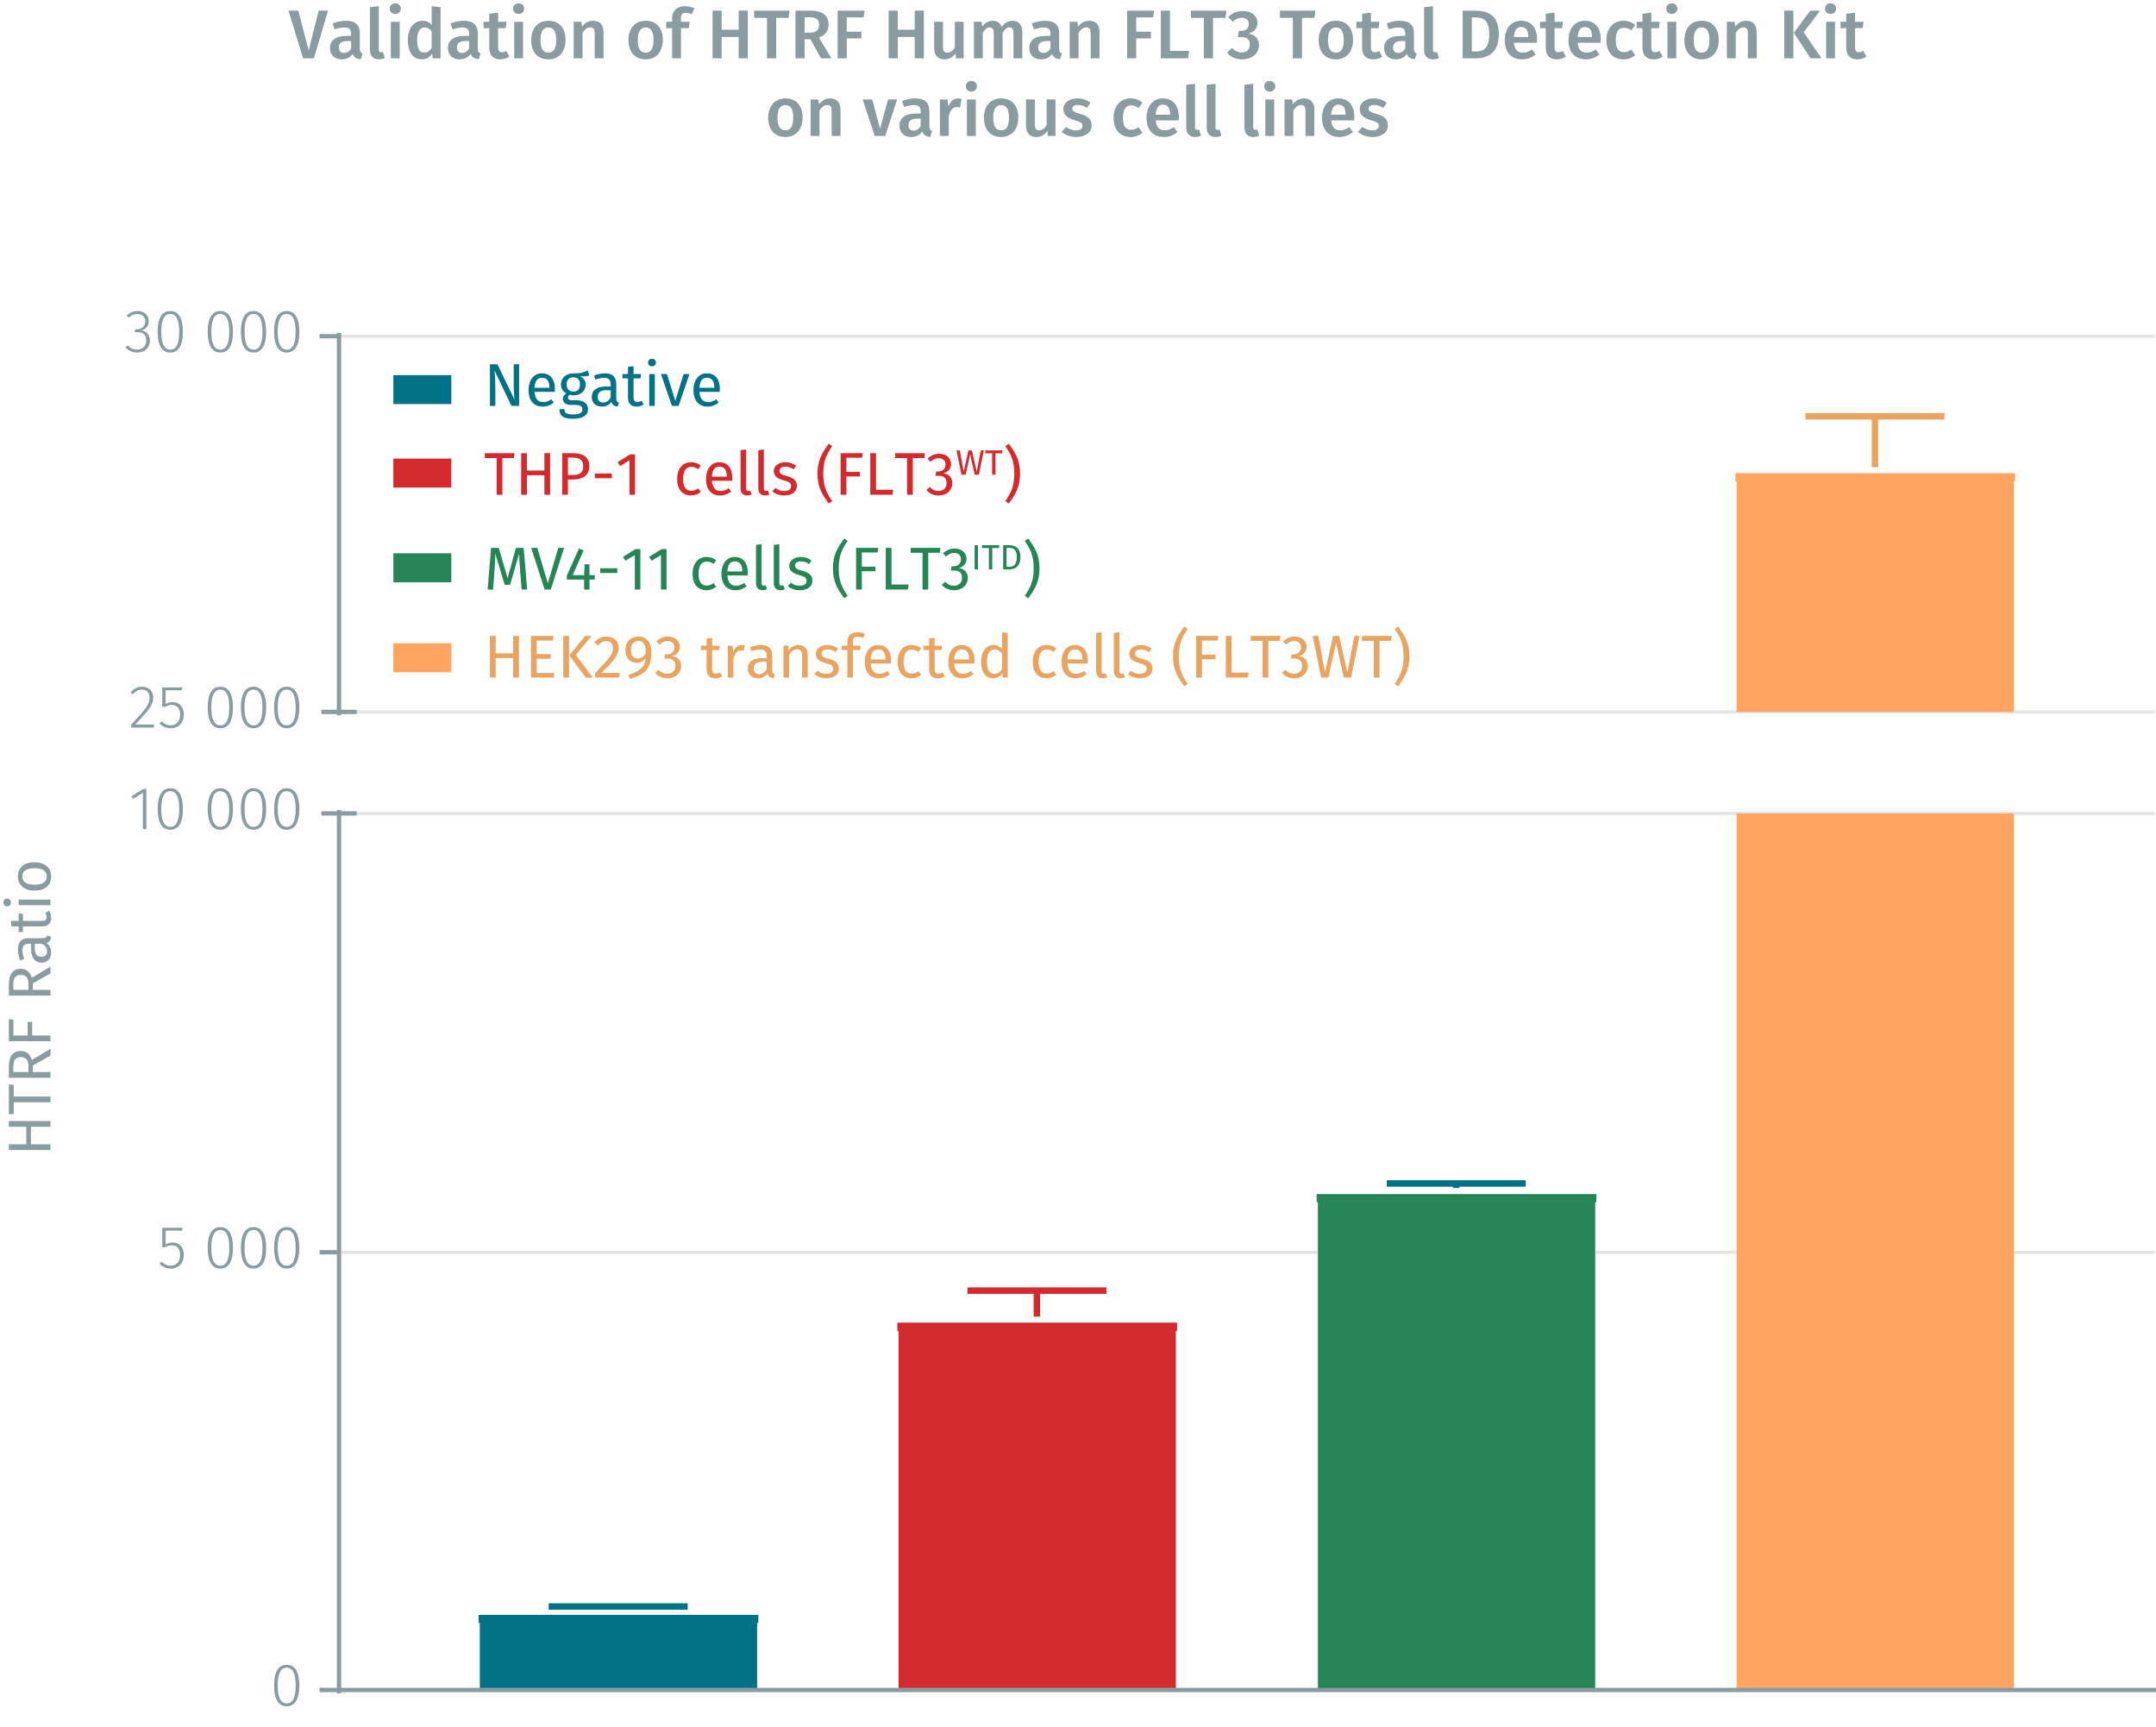 <?xml version="1.0" encoding="UTF-8"?><svg id="Calque_1" xmlns="http://www.w3.org/2000/svg" xmlns:xlink="http://www.w3.org/1999/xlink" viewBox="0 0 500.027 400.363"><defs><clipPath id="clippath"><rect x="78.627" y="188.599" width="421.108" height="203.239" fill="none"/></clipPath><clipPath id="clippath-1"><rect x="78.627" y="188.599" width="421.108" height="203.239" fill="none"/></clipPath><clipPath id="clippath-2"><rect x="78.627" y="77.956" width="421.108" height="87.102" fill="none"/></clipPath><clipPath id="clippath-3"><rect x="78.627" y="77.956" width="421.108" height="87.102" fill="none"/></clipPath><clipPath id="clippath-4"><rect x="78.627" y="188.599" width="421.108" height="203.239" fill="none"/></clipPath><clipPath id="clippath-5"><rect x="78.627" y="188.599" width="421.108" height="203.239" fill="none"/></clipPath><clipPath id="clippath-6"><rect x="78.627" y="188.599" width="421.108" height="203.239" fill="none"/></clipPath></defs><line x1="78.627" y1="290.349" x2="499.734" y2="290.349" fill="none" stroke="#e5e5e5" stroke-miterlimit="10" stroke-width=".75"/><line x1="78.627" y1="188.599" x2="499.734" y2="188.599" fill="none" stroke="#e5e5e5" stroke-miterlimit="10" stroke-width=".75"/><line x1="78.627" y1="165.058" x2="499.734" y2="165.058" fill="none" stroke="#e5e5e5" stroke-miterlimit="10" stroke-width=".75"/><line x1="78.627" y1="77.956" x2="499.734" y2="77.956" fill="none" stroke="#e5e5e5" stroke-miterlimit="10" stroke-width=".75"/><g clip-path="url(#clippath)"><polyline points="403.71 110.651 403.71 391.838 466.132 391.838 466.132 110.651 403.71 110.651" fill="#ffa461" fill-rule="evenodd"/></g><g clip-path="url(#clippath-1)"><polyline points="403.71 391.838 403.71 110.651 402.482 110.651 467.362 110.651 466.132 110.651 466.132 391.838" fill="none" stroke="#ffa461" stroke-miterlimit="1" stroke-width="1.89"/></g><g clip-path="url(#clippath-2)"><polyline points="403.71 110.651 403.71 391.838 466.132 391.838 466.132 110.651 403.71 110.651" fill="#ffa461" fill-rule="evenodd"/></g><g clip-path="url(#clippath-3)"><polyline points="403.71 391.838 403.71 110.651 402.482 110.651 467.362 110.651 466.132 110.651 466.132 391.838" fill="none" stroke="#ffa461" stroke-miterlimit="1" stroke-width="1.89"/></g><polyline points="306.595 277.795 306.595 391.838 369.017 391.838 369.017 277.795 306.595 277.795" fill="#268557" fill-rule="evenodd"/><g clip-path="url(#clippath-4)"><polyline points="306.595 391.838 306.595 277.795 305.367 277.795 370.247 277.795 369.017 277.795 369.017 391.838" fill="none" stroke="#268557" stroke-miterlimit="1" stroke-width="1.89"/></g><polyline points="209.343 307.613 209.343 391.838 271.764 391.838 271.764 307.613 209.343 307.613" fill="#d32a2e" fill-rule="evenodd"/><g clip-path="url(#clippath-5)"><polyline points="209.343 391.838 209.343 307.613 208.114 307.613 272.994 307.613 271.764 307.613 271.764 391.838" fill="none" stroke="#d32a2e" stroke-miterlimit="1" stroke-width="1.89"/></g><polyline points="112.227 375.361 112.227 391.838 174.649 391.838 174.649 375.361 112.227 375.361" fill="#007286" fill-rule="evenodd"/><g clip-path="url(#clippath-6)"><polyline points="112.227 391.838 112.227 375.361 110.999 375.361 175.879 375.361 174.649 375.361 174.649 391.838" fill="none" stroke="#007286" stroke-miterlimit="1" stroke-width="1.89"/></g><line x1="78.216" y1="391.838" x2="500.143" y2="391.838" fill="none" stroke="#8b9ca0" stroke-miterlimit="10"/><path d="M69.426,390.817c0,3.151-1.022,4.805-2.928,4.805-1.919,0-2.928-1.667-2.928-4.818s1.009-4.805,2.928-4.805,2.928,1.652,2.928,4.818Zm-5.015-.014c0,2.871,.742,4.146,2.087,4.146s2.073-1.261,2.073-4.132-.729-4.146-2.073-4.146c-1.331,0-2.087,1.261-2.087,4.133Z" fill="#8b9ca0"/><g><path d="M42.196,285.341h-3.782v3.18c.448-.252,.952-.435,1.597-.435,1.597,0,2.62,1.093,2.62,2.899,0,1.835-1.163,3.152-2.998,3.152-1.135,0-1.961-.421-2.634-1.121l.504-.49c.588,.616,1.219,.925,2.129,.925,1.316,0,2.143-.952,2.143-2.479,0-1.555-.812-2.228-1.947-2.228-.63,0-1.037,.154-1.555,.448h-.644v-4.524h4.692l-.126,.673Z" fill="#8b9ca0"/><path d="M54.026,289.333c0,3.151-1.022,4.805-2.928,4.805-1.919,0-2.927-1.667-2.927-4.818s1.008-4.805,2.927-4.805,2.928,1.652,2.928,4.818Zm-5.015-.014c0,2.871,.742,4.146,2.087,4.146s2.073-1.261,2.073-4.132-.729-4.146-2.073-4.146c-1.331,0-2.087,1.261-2.087,4.133Z" fill="#8b9ca0"/><path d="M61.726,289.333c0,3.151-1.022,4.805-2.928,4.805-1.919,0-2.928-1.667-2.928-4.818s1.009-4.805,2.928-4.805,2.928,1.652,2.928,4.818Zm-5.015-.014c0,2.871,.742,4.146,2.087,4.146s2.073-1.261,2.073-4.132-.729-4.146-2.073-4.146c-1.331,0-2.087,1.261-2.087,4.133Z" fill="#8b9ca0"/><path d="M69.426,289.333c0,3.151-1.023,4.805-2.928,4.805-1.919,0-2.927-1.667-2.927-4.818s1.008-4.805,2.927-4.805,2.928,1.652,2.928,4.818Zm-5.015-.014c0,2.871,.743,4.146,2.087,4.146s2.073-1.261,2.073-4.132-.729-4.146-2.073-4.146c-1.331,0-2.087,1.261-2.087,4.133Z" fill="#8b9ca0"/></g><g><path d="M33.949,192.231h-.812v-8.419l-2.298,1.429-.378-.602,2.788-1.724h.7v9.315Z" fill="#8b9ca0"/><path d="M42.421,187.581c0,3.151-1.023,4.805-2.928,4.805-1.919,0-2.927-1.667-2.927-4.818s1.008-4.805,2.927-4.805,2.928,1.652,2.928,4.818Zm-5.015-.014c0,2.871,.743,4.146,2.087,4.146s2.073-1.261,2.073-4.132-.729-4.146-2.073-4.146c-1.331,0-2.087,1.261-2.087,4.133Z" fill="#8b9ca0"/><path d="M54.026,187.581c0,3.151-1.022,4.805-2.927,4.805-1.919,0-2.928-1.667-2.928-4.818s1.009-4.805,2.928-4.805,2.927,1.652,2.927,4.818Zm-5.015-.014c0,2.871,.743,4.146,2.087,4.146s2.073-1.261,2.073-4.132-.729-4.146-2.073-4.146c-1.331,0-2.087,1.261-2.087,4.133Z" fill="#8b9ca0"/><path d="M61.726,187.581c0,3.151-1.022,4.805-2.928,4.805-1.919,0-2.927-1.667-2.927-4.818s1.008-4.805,2.927-4.805,2.928,1.652,2.928,4.818Zm-5.015-.014c0,2.871,.742,4.146,2.087,4.146s2.073-1.261,2.073-4.132-.729-4.146-2.073-4.146c-1.331,0-2.087,1.261-2.087,4.133Z" fill="#8b9ca0"/><path d="M69.426,187.581c0,3.151-1.022,4.805-2.928,4.805-1.919,0-2.928-1.667-2.928-4.818s1.009-4.805,2.928-4.805,2.928,1.652,2.928,4.818Zm-5.015-.014c0,2.871,.742,4.146,2.087,4.146s2.073-1.261,2.073-4.132-.729-4.146-2.073-4.146c-1.331,0-2.087,1.261-2.087,4.133Z" fill="#8b9ca0"/></g><path d="M78.627,290.349h-4.508m4.508,101.489h-4.508m.411-203.239h8.195m-4.097,204.022V187.816" fill="none" stroke="#8b9ca0" stroke-miterlimit="10"/><g><path d="M35.532,161.675c0,1.849-1.036,3.012-4.16,6.303h4.413l-.112,.715h-5.253v-.687c3.46-3.684,4.272-4.65,4.272-6.289,0-1.106-.7-1.808-1.765-1.808-.896,0-1.513,.379-2.087,1.065l-.561-.421c.743-.896,1.569-1.33,2.689-1.33,1.597,0,2.563,1.05,2.563,2.451Z" fill="#8b9ca0"/><path d="M42.196,160.05h-3.782v3.18c.448-.252,.953-.435,1.597-.435,1.597,0,2.62,1.093,2.62,2.899,0,1.835-1.163,3.152-2.998,3.152-1.135,0-1.961-.421-2.633-1.121l.504-.49c.588,.616,1.219,.925,2.129,.925,1.317,0,2.144-.952,2.144-2.479,0-1.555-.812-2.228-1.947-2.228-.63,0-1.037,.154-1.555,.448h-.645v-4.524h4.692l-.126,.673Z" fill="#8b9ca0"/><path d="M54.026,164.042c0,3.151-1.023,4.805-2.928,4.805-1.919,0-2.927-1.667-2.927-4.818s1.008-4.805,2.927-4.805,2.928,1.652,2.928,4.818Zm-5.015-.014c0,2.871,.743,4.146,2.087,4.146s2.073-1.261,2.073-4.132-.729-4.146-2.073-4.146c-1.331,0-2.087,1.261-2.087,4.133Z" fill="#8b9ca0"/><path d="M61.726,164.042c0,3.151-1.022,4.805-2.928,4.805-1.919,0-2.927-1.667-2.927-4.818s1.008-4.805,2.927-4.805,2.928,1.652,2.928,4.818Zm-5.015-.014c0,2.871,.742,4.146,2.087,4.146s2.073-1.261,2.073-4.132-.729-4.146-2.073-4.146c-1.331,0-2.087,1.261-2.087,4.133Z" fill="#8b9ca0"/><path d="M69.426,164.042c0,3.151-1.022,4.805-2.927,4.805-1.919,0-2.928-1.667-2.928-4.818s1.009-4.805,2.928-4.805,2.927,1.652,2.927,4.818Zm-5.015-.014c0,2.871,.743,4.146,2.087,4.146s2.073-1.261,2.073-4.132-.729-4.146-2.073-4.146c-1.331,0-2.087,1.261-2.087,4.133Z" fill="#8b9ca0"/></g><g><path d="M34.496,74.443c0,1.261-.798,2.003-1.835,2.185,1.163,.057,2.101,.854,2.101,2.325,0,1.625-1.163,2.788-2.97,2.788-1.092,0-1.975-.406-2.675-1.205l.518-.462c.659,.714,1.317,.98,2.129,.98,1.373,0,2.157-.854,2.157-2.087,0-1.415-.84-1.961-2.101-1.961h-.616l.112-.659h.448c.981,0,1.919-.588,1.919-1.862,0-1.037-.715-1.682-1.793-1.682-.785,0-1.401,.253-2.073,.869l-.435-.505c.729-.7,1.527-1.05,2.55-1.05,1.625,0,2.563,1.022,2.563,2.325Z" fill="#8b9ca0"/><path d="M42.421,76.937c0,3.151-1.023,4.805-2.928,4.805-1.919,0-2.927-1.667-2.927-4.818s1.008-4.805,2.927-4.805,2.928,1.652,2.928,4.818Zm-5.015-.014c0,2.871,.743,4.146,2.087,4.146s2.073-1.261,2.073-4.132-.729-4.146-2.073-4.146c-1.331,0-2.087,1.261-2.087,4.133Z" fill="#8b9ca0"/><path d="M54.026,76.937c0,3.151-1.022,4.805-2.927,4.805-1.919,0-2.928-1.667-2.928-4.818s1.009-4.805,2.928-4.805,2.927,1.652,2.927,4.818Zm-5.015-.014c0,2.871,.743,4.146,2.087,4.146s2.073-1.261,2.073-4.132-.729-4.146-2.073-4.146c-1.331,0-2.087,1.261-2.087,4.133Z" fill="#8b9ca0"/><path d="M61.726,76.937c0,3.151-1.022,4.805-2.928,4.805-1.919,0-2.927-1.667-2.927-4.818s1.008-4.805,2.927-4.805,2.928,1.652,2.928,4.818Zm-5.015-.014c0,2.871,.742,4.146,2.087,4.146s2.073-1.261,2.073-4.132-.729-4.146-2.073-4.146c-1.331,0-2.087,1.261-2.087,4.133Z" fill="#8b9ca0"/><path d="M69.426,76.937c0,3.151-1.022,4.805-2.928,4.805-1.919,0-2.928-1.667-2.928-4.818s1.009-4.805,2.928-4.805,2.928,1.652,2.928,4.818Zm-5.015-.014c0,2.871,.742,4.146,2.087,4.146s2.073-1.261,2.073-4.132-.729-4.146-2.073-4.146c-1.331,0-2.087,1.261-2.087,4.133Z" fill="#8b9ca0"/></g><path d="M78.627,77.956h-4.508m.411,87.102h8.195m-4.097,.786V77.173" fill="none" stroke="#8b9ca0" stroke-miterlimit="10"/><polyline points="418.736 96.527 450.971 96.527 434.854 96.527 434.854 108.298" fill="none" stroke="#e9a461" stroke-miterlimit="10" stroke-width="1.5"/><polyline points="321.621 274.395 353.856 274.395 337.737 274.395 337.737 275.441" fill="none" stroke="#007286" stroke-miterlimit="10" stroke-width="1.5"/><polyline points="224.368 299.243 256.603 299.243 240.486 299.243 240.486 305.26" fill="none" stroke="#d32a2e" stroke-miterlimit="10" stroke-width="1.5"/><polyline points="127.253 372.481 159.488 372.481 143.37 372.481 143.37 373.004" fill="none" stroke="#007286" stroke-miterlimit="10" stroke-width="1.5"/><g><path d="M72.798,13.522h-2.513l-3.377-11.061h2.273l2.401,9.188,2.337-9.188h2.161l-3.281,11.061Z" fill="#8b9ca0"/><path d="M84.095,12.37l-.433,1.36c-.944-.08-1.552-.4-1.873-1.232-.608,.896-1.521,1.265-2.545,1.265-1.681,0-2.721-1.073-2.721-2.609,0-1.841,1.376-2.833,3.842-2.833h1.072v-.48c0-1.104-.496-1.473-1.585-1.473-.576,0-1.392,.16-2.257,.449l-.464-1.393c1.04-.4,2.113-.609,3.057-.609,2.273,0,3.265,1.041,3.265,2.914v3.553c0,.688,.224,.929,.641,1.089Zm-2.657-1.137v-1.712h-.849c-1.328,0-1.984,.479-1.984,1.473,0,.815,.416,1.279,1.2,1.279,.705,0,1.249-.367,1.633-1.04Z" fill="#8b9ca0"/><path d="M85.804,11.586V1.662l2.049-.225V11.521c0,.4,.128,.592,.48,.592,.176,0,.336-.031,.464-.08l.448,1.441c-.352,.16-.849,.288-1.376,.288-1.297,0-2.065-.784-2.065-2.177Z" fill="#8b9ca0"/><path d="M92.957,2.014c0,.688-.528,1.232-1.296,1.232-.752,0-1.281-.544-1.281-1.232,0-.704,.528-1.248,1.281-1.248,.768,0,1.296,.544,1.296,1.248Zm-.256,11.509h-2.049V5.055h2.049V13.522Z" fill="#8b9ca0"/><path d="M102.175,1.662V13.522h-1.809l-.144-1.072c-.512,.769-1.329,1.312-2.417,1.312-2.113,0-3.217-1.776-3.217-4.466,0-2.609,1.312-4.482,3.409-4.482,.896,0,1.601,.385,2.129,.913V1.438l2.049,.225Zm-2.049,9.459v-3.873c-.448-.545-.928-.896-1.617-.896-1.057,0-1.761,.896-1.761,2.93,0,2.176,.625,2.929,1.633,2.929,.752,0,1.264-.368,1.745-1.089Z" fill="#8b9ca0"/><path d="M111.455,12.37l-.433,1.36c-.944-.08-1.552-.4-1.873-1.232-.608,.896-1.521,1.265-2.545,1.265-1.681,0-2.721-1.073-2.721-2.609,0-1.841,1.376-2.833,3.841-2.833h1.073v-.48c0-1.104-.496-1.473-1.584-1.473-.577,0-1.393,.16-2.257,.449l-.464-1.393c1.04-.4,2.113-.609,3.057-.609,2.273,0,3.265,1.041,3.265,2.914v3.553c0,.688,.224,.929,.641,1.089Zm-2.657-1.137v-1.712h-.849c-1.328,0-1.984,.479-1.984,1.473,0,.815,.416,1.279,1.2,1.279,.705,0,1.249-.367,1.633-1.04Z" fill="#8b9ca0"/><path d="M118.142,13.122c-.608,.433-1.376,.641-2.129,.641-1.665-.017-2.545-.96-2.545-2.769V6.527h-1.329v-1.473h1.329v-1.873l2.049-.239v2.112h1.969l-.208,1.473h-1.761v4.418c0,.832,.272,1.168,.896,1.168,.32,0,.64-.096,1.008-.304l.72,1.312Z" fill="#8b9ca0"/><path d="M121.565,2.014c0,.688-.528,1.232-1.296,1.232-.752,0-1.281-.544-1.281-1.232,0-.704,.528-1.248,1.281-1.248,.768,0,1.296,.544,1.296,1.248Zm-.256,11.509h-2.049V5.055h2.049V13.522Z" fill="#8b9ca0"/><path d="M131.167,9.281c0,2.672-1.489,4.481-3.986,4.481s-3.985-1.696-3.985-4.481c0-2.658,1.488-4.467,4.001-4.467,2.497,0,3.97,1.697,3.97,4.467Zm-5.811,0c0,2.032,.625,2.929,1.825,2.929s1.825-.913,1.825-2.929-.624-2.914-1.809-2.914c-1.201,0-1.841,.912-1.841,2.914Z" fill="#8b9ca0"/><path d="M139.967,7.393v6.13h-2.049V7.712c0-1.056-.4-1.36-1.041-1.36-.736,0-1.28,.496-1.776,1.281v5.89h-2.049V5.055h1.776l.16,1.105c.656-.85,1.505-1.346,2.577-1.346,1.521,0,2.401,.961,2.401,2.578Z" fill="#8b9ca0"/><path d="M153.727,9.281c0,2.672-1.489,4.481-3.986,4.481s-3.985-1.696-3.985-4.481c0-2.658,1.488-4.467,4.001-4.467,2.497,0,3.97,1.697,3.97,4.467Zm-5.811,0c0,2.032,.625,2.929,1.825,2.929s1.825-.913,1.825-2.929-.624-2.914-1.809-2.914c-1.201,0-1.841,.912-1.841,2.914Z" fill="#8b9ca0"/><path d="M157.933,4.158v.896h2.033l-.224,1.473h-1.809v6.995h-2.049V6.527h-1.376v-1.473h1.376v-.928c0-1.537,1.024-2.689,2.977-2.689,.849,0,1.537,.192,2.193,.496l-.592,1.377c-.512-.24-.992-.32-1.393-.32-.832,0-1.136,.368-1.136,1.168Z" fill="#8b9ca0"/><path d="M171.311,8.576h-3.938v4.946h-2.113V2.462h2.113V6.896h3.938V2.462h2.128V13.522h-2.128v-4.946Z" fill="#8b9ca0"/><path d="M182.895,4.143h-2.881V13.522h-2.129V4.143h-2.978v-1.681h8.211l-.224,1.681Z" fill="#8b9ca0"/><path d="M187.949,9.089h-1.345v4.434h-2.113V2.462h3.297c2.897,0,4.386,1.057,4.386,3.249,0,1.505-.736,2.401-2.241,2.994l2.897,4.817h-2.433l-2.449-4.434Zm-1.345-1.521h1.312c1.313,0,2.049-.528,2.049-1.857,0-1.2-.688-1.713-2.225-1.713h-1.137v3.57Z" fill="#8b9ca0"/><path d="M194.268,2.462h6.259l-.224,1.569h-3.922v3.312h3.41v1.568h-3.41v4.61h-2.113V2.462Z" fill="#8b9ca0"/><path d="M212.142,8.576h-3.938v4.946h-2.113V2.462h2.113V6.896h3.938V2.462h2.129V13.522h-2.129v-4.946Z" fill="#8b9ca0"/><path d="M223.486,13.522h-1.776l-.112-1.185c-.624,.961-1.424,1.425-2.593,1.425-1.537,0-2.353-.993-2.353-2.625V5.055h2.049v5.826c0,.993,.32,1.329,1.024,1.329s1.28-.464,1.712-1.2V5.055h2.049V13.522Z" fill="#8b9ca0"/><path d="M237.104,7.393v6.13h-2.049V7.712c0-1.056-.416-1.36-.928-1.36-.704,0-1.137,.496-1.601,1.281v5.89h-2.049V7.712c0-1.056-.432-1.36-.928-1.36-.721,0-1.153,.496-1.617,1.281v5.89h-2.049V5.055h1.776l.16,1.105c.608-.85,1.376-1.346,2.449-1.346,.992,0,1.729,.529,2.049,1.426,.64-.881,1.424-1.426,2.545-1.426,1.344,0,2.241,.977,2.241,2.578Z" fill="#8b9ca0"/><path d="M246.286,12.37l-.433,1.36c-.944-.08-1.552-.4-1.873-1.232-.608,.896-1.521,1.265-2.545,1.265-1.681,0-2.721-1.073-2.721-2.609,0-1.841,1.376-2.833,3.841-2.833h1.073v-.48c0-1.104-.496-1.473-1.584-1.473-.577,0-1.393,.16-2.257,.449l-.464-1.393c1.04-.4,2.113-.609,3.057-.609,2.273,0,3.265,1.041,3.265,2.914v3.553c0,.688,.224,.929,.641,1.089Zm-2.657-1.137v-1.712h-.849c-1.328,0-1.984,.479-1.984,1.473,0,.815,.416,1.279,1.2,1.279,.705,0,1.249-.367,1.633-1.04Z" fill="#8b9ca0"/><path d="M255.006,7.393v6.13h-2.049V7.712c0-1.056-.4-1.36-1.041-1.36-.736,0-1.28,.496-1.776,1.281v5.89h-2.049V5.055h1.776l.16,1.105c.656-.85,1.505-1.346,2.577-1.346,1.521,0,2.401,.961,2.401,2.578Z" fill="#8b9ca0"/><path d="M261.403,2.462h6.259l-.224,1.569h-3.922v3.312h3.41v1.568h-3.41v4.61h-2.113V2.462Z" fill="#8b9ca0"/><path d="M271.339,11.794h4.434l-.24,1.729h-6.307V2.462h2.113V11.794Z" fill="#8b9ca0"/><path d="M284.206,4.143h-2.881V13.522h-2.129V4.143h-2.978v-1.681h8.211l-.224,1.681Z" fill="#8b9ca0"/><path d="M291.629,5.295c0,1.345-.833,2.193-2.097,2.529,1.345,.128,2.449,.961,2.449,2.625,0,1.841-1.44,3.313-3.906,3.313-1.473,0-2.657-.544-3.489-1.553l1.136-1.089c.721,.721,1.393,1.041,2.241,1.041,1.152,0,1.905-.688,1.905-1.809,0-1.281-.72-1.729-1.937-1.729h-.848l.24-1.457h.576c1.008,0,1.729-.576,1.729-1.633,0-.881-.624-1.408-1.584-1.408-.833,0-1.489,.304-2.161,.943l-1.041-1.136c.96-.913,2.081-1.376,3.377-1.376,2.225,0,3.41,1.248,3.41,2.736Z" fill="#8b9ca0"/><path d="M304.846,4.143h-2.881V13.522h-2.129V4.143h-2.978v-1.681h8.211l-.224,1.681Z" fill="#8b9ca0"/><path d="M313.806,9.281c0,2.672-1.489,4.481-3.986,4.481s-3.985-1.696-3.985-4.481c0-2.658,1.488-4.467,4.001-4.467,2.497,0,3.97,1.697,3.97,4.467Zm-5.811,0c0,2.032,.625,2.929,1.825,2.929s1.825-.913,1.825-2.929-.624-2.914-1.809-2.914c-1.201,0-1.841,.912-1.841,2.914Z" fill="#8b9ca0"/><path d="M320.573,13.122c-.608,.433-1.376,.641-2.129,.641-1.665-.017-2.545-.96-2.545-2.769V6.527h-1.329v-1.473h1.329v-1.873l2.049-.239v2.112h1.969l-.208,1.473h-1.761v4.418c0,.832,.272,1.168,.896,1.168,.32,0,.64-.096,1.008-.304l.72,1.312Z" fill="#8b9ca0"/><path d="M328.574,12.37l-.433,1.36c-.944-.08-1.552-.4-1.873-1.232-.608,.896-1.521,1.265-2.545,1.265-1.681,0-2.721-1.073-2.721-2.609,0-1.841,1.376-2.833,3.842-2.833h1.072v-.48c0-1.104-.496-1.473-1.585-1.473-.576,0-1.392,.16-2.257,.449l-.464-1.393c1.04-.4,2.113-.609,3.057-.609,2.273,0,3.265,1.041,3.265,2.914v3.553c0,.688,.224,.929,.641,1.089Zm-2.657-1.137v-1.712h-.849c-1.328,0-1.984,.479-1.984,1.473,0,.815,.416,1.279,1.2,1.279,.705,0,1.249-.367,1.633-1.04Z" fill="#8b9ca0"/><path d="M330.283,11.586V1.662l2.049-.225V11.521c0,.4,.128,.592,.48,.592,.176,0,.336-.031,.464-.08l.448,1.441c-.352,.16-.849,.288-1.376,.288-1.297,0-2.065-.784-2.065-2.177Z" fill="#8b9ca0"/><path d="M347.615,7.936c0,4.482-2.737,5.587-5.379,5.587h-3.009V2.462h2.721c2.913,0,5.667,.896,5.667,5.474Zm-6.275-3.889v7.891h1.041c1.648,0,3.009-.736,3.009-4.002,0-3.328-1.44-3.889-3.073-3.889h-.977Z" fill="#8b9ca0"/><path d="M356.43,9.921h-5.314c.16,1.729,.96,2.289,2.081,2.289,.752,0,1.376-.24,2.112-.753l.849,1.169c-.832,.673-1.856,1.137-3.138,1.137-2.625,0-4.033-1.745-4.033-4.418,0-2.577,1.36-4.53,3.762-4.53,2.369,0,3.729,1.602,3.729,4.274,0,.272-.032,.608-.048,.832Zm-1.985-1.425c0-1.393-.496-2.225-1.648-2.225-.96,0-1.568,.641-1.681,2.32h3.329v-.096Z" fill="#8b9ca0"/><path d="M363.165,13.122c-.608,.433-1.376,.641-2.129,.641-1.664-.017-2.545-.96-2.545-2.769V6.527h-1.328v-1.473h1.328v-1.873l2.049-.239v2.112h1.969l-.208,1.473h-1.761v4.418c0,.832,.272,1.168,.896,1.168,.32,0,.641-.096,1.009-.304l.72,1.312Z" fill="#8b9ca0"/><path d="M371.213,9.921h-5.314c.16,1.729,.961,2.289,2.081,2.289,.753,0,1.377-.24,2.113-.753l.849,1.169c-.833,.673-1.857,1.137-3.138,1.137-2.625,0-4.033-1.745-4.033-4.418,0-2.577,1.36-4.53,3.761-4.53,2.369,0,3.729,1.602,3.729,4.274,0,.272-.031,.608-.048,.832Zm-1.984-1.425c0-1.393-.496-2.225-1.648-2.225-.961,0-1.569,.641-1.682,2.32h3.33v-.096Z" fill="#8b9ca0"/><path d="M379.261,5.807l-.913,1.233c-.56-.417-1.072-.608-1.712-.608-1.185,0-1.905,.864-1.905,2.896,0,2.049,.753,2.77,1.905,2.77,.64,0,1.088-.208,1.712-.607l.913,1.296c-.769,.624-1.649,.977-2.737,.977-2.449,0-3.97-1.696-3.97-4.401s1.521-4.547,3.954-4.547c1.104,0,1.952,.305,2.753,.992Z" fill="#8b9ca0"/><path d="M385.597,13.122c-.608,.433-1.377,.641-2.129,.641-1.665-.017-2.545-.96-2.545-2.769V6.527h-1.329v-1.473h1.329v-1.873l2.049-.239v2.112h1.969l-.208,1.473h-1.761v4.418c0,.832,.271,1.168,.896,1.168,.32,0,.641-.096,1.009-.304l.721,1.312Z" fill="#8b9ca0"/><path d="M389.02,2.014c0,.688-.528,1.232-1.297,1.232-.752,0-1.28-.544-1.28-1.232,0-.704,.528-1.248,1.28-1.248,.769,0,1.297,.544,1.297,1.248Zm-.256,11.509h-2.049V5.055h2.049V13.522Z" fill="#8b9ca0"/><path d="M398.622,9.281c0,2.672-1.488,4.481-3.985,4.481s-3.985-1.696-3.985-4.481c0-2.658,1.488-4.467,4.001-4.467,2.497,0,3.97,1.697,3.97,4.467Zm-5.811,0c0,2.032,.625,2.929,1.825,2.929s1.824-.913,1.824-2.929-.624-2.914-1.809-2.914c-1.2,0-1.841,.912-1.841,2.914Z" fill="#8b9ca0"/><path d="M407.421,7.393v6.13h-2.049V7.712c0-1.056-.399-1.36-1.04-1.36-.736,0-1.28,.496-1.776,1.281v5.89h-2.049V5.055h1.776l.16,1.105c.656-.85,1.505-1.346,2.577-1.346,1.521,0,2.4,.961,2.4,2.578Z" fill="#8b9ca0"/><path d="M415.931,13.522h-2.112V2.462h2.112V13.522Zm2.386-6.05l4.129,6.05h-2.513l-3.905-5.906,3.825-5.154h2.289l-3.825,5.011Z" fill="#8b9ca0"/><path d="M425.836,2.014c0,.688-.528,1.232-1.297,1.232-.752,0-1.28-.544-1.28-1.232,0-.704,.528-1.248,1.28-1.248,.769,0,1.297,.544,1.297,1.248Zm-.257,11.509h-2.049V5.055h2.049V13.522Z" fill="#8b9ca0"/><path d="M432.86,13.122c-.607,.433-1.376,.641-2.129,.641-1.664-.017-2.545-.96-2.545-2.769V6.527h-1.328v-1.473h1.328v-1.873l2.049-.239v2.112h1.969l-.208,1.473h-1.761v4.418c0,.832,.272,1.168,.896,1.168,.32,0,.641-.096,1.009-.304l.72,1.312Z" fill="#8b9ca0"/><path d="M186.135,27.281c0,2.672-1.489,4.481-3.986,4.481s-3.985-1.696-3.985-4.481c0-2.658,1.488-4.467,4.001-4.467,2.497,0,3.97,1.697,3.97,4.467Zm-5.811,0c0,2.032,.625,2.929,1.825,2.929s1.825-.913,1.825-2.929-.624-2.914-1.809-2.914c-1.201,0-1.841,.912-1.841,2.914Z" fill="#8b9ca0"/><path d="M194.934,25.393v6.13h-2.049v-5.811c0-1.056-.4-1.36-1.041-1.36-.736,0-1.28,.496-1.776,1.281v5.89h-2.049v-8.468h1.776l.16,1.105c.656-.85,1.505-1.346,2.577-1.346,1.521,0,2.401,.961,2.401,2.578Z" fill="#8b9ca0"/><path d="M205.317,31.522h-2.449l-2.801-8.468h2.225l1.809,6.819,1.857-6.819h2.113l-2.753,8.468Z" fill="#8b9ca0"/><path d="M216.183,30.37l-.433,1.36c-.944-.08-1.552-.4-1.873-1.232-.608,.896-1.521,1.265-2.545,1.265-1.681,0-2.721-1.073-2.721-2.609,0-1.841,1.376-2.833,3.841-2.833h1.073v-.48c0-1.104-.496-1.473-1.584-1.473-.577,0-1.393,.16-2.257,.449l-.464-1.393c1.04-.4,2.113-.609,3.057-.609,2.273,0,3.265,1.041,3.265,2.914v3.553c0,.688,.224,.929,.641,1.089Zm-2.657-1.137v-1.712h-.849c-1.328,0-1.984,.479-1.984,1.473,0,.815,.416,1.279,1.2,1.279,.705,0,1.249-.367,1.633-1.04Z" fill="#8b9ca0"/><path d="M223.013,22.943l-.352,1.984c-.256-.064-.448-.096-.752-.096-1.024,0-1.553,.752-1.873,2.177v4.514h-2.049v-8.468h1.776l.192,1.665c.4-1.216,1.216-1.889,2.208-1.889,.304,0,.577,.032,.849,.112Z" fill="#8b9ca0"/><path d="M226.565,20.014c0,.688-.528,1.232-1.296,1.232-.752,0-1.281-.544-1.281-1.232,0-.704,.528-1.248,1.281-1.248,.768,0,1.296,.544,1.296,1.248Zm-.256,11.509h-2.049v-8.468h2.049v8.468Z" fill="#8b9ca0"/><path d="M236.167,27.281c0,2.672-1.489,4.481-3.986,4.481s-3.985-1.696-3.985-4.481c0-2.658,1.488-4.467,4.001-4.467,2.497,0,3.97,1.697,3.97,4.467Zm-5.811,0c0,2.032,.625,2.929,1.825,2.929s1.825-.913,1.825-2.929-.624-2.914-1.809-2.914c-1.201,0-1.841,.912-1.841,2.914Z" fill="#8b9ca0"/><path d="M244.791,31.522h-1.777l-.112-1.185c-.624,.961-1.424,1.425-2.593,1.425-1.537,0-2.353-.993-2.353-2.625v-6.083h2.049v5.826c0,.993,.32,1.329,1.024,1.329s1.28-.464,1.713-1.2v-5.955h2.049v8.468Z" fill="#8b9ca0"/><path d="M252.902,23.823l-.801,1.2c-.704-.447-1.376-.688-2.128-.688-.816,0-1.281,.336-1.281,.848,0,.561,.336,.816,1.777,1.217,1.729,.465,2.705,1.168,2.705,2.673,0,1.761-1.633,2.689-3.569,2.689-1.457,0-2.593-.497-3.377-1.2l1.024-1.152c.656,.496,1.44,.832,2.305,.832,.913,0,1.505-.385,1.505-1.025,0-.703-.336-.928-1.921-1.376-1.745-.479-2.513-1.312-2.513-2.562,0-1.408,1.297-2.465,3.266-2.465,1.216,0,2.208,.385,3.009,1.009Z" fill="#8b9ca0"/><path d="M264.966,23.807l-.913,1.233c-.56-.417-1.072-.608-1.712-.608-1.185,0-1.905,.864-1.905,2.896,0,2.049,.752,2.77,1.905,2.77,.64,0,1.088-.208,1.712-.607l.913,1.296c-.769,.624-1.649,.977-2.737,.977-2.449,0-3.969-1.696-3.969-4.401s1.521-4.547,3.954-4.547c1.104,0,1.953,.305,2.753,.992Z" fill="#8b9ca0"/><path d="M273.35,27.921h-5.314c.16,1.729,.96,2.289,2.081,2.289,.752,0,1.376-.24,2.113-.753l.849,1.169c-.833,.673-1.857,1.137-3.138,1.137-2.625,0-4.033-1.745-4.033-4.418,0-2.577,1.36-4.53,3.761-4.53,2.369,0,3.729,1.602,3.729,4.274,0,.272-.032,.608-.048,.832Zm-1.985-1.425c0-1.393-.496-2.225-1.648-2.225-.96,0-1.569,.641-1.681,2.32h3.33v-.096Z" fill="#8b9ca0"/><path d="M275.107,29.586v-9.924l2.049-.225v10.084c0,.4,.128,.592,.48,.592,.176,0,.336-.031,.464-.08l.448,1.441c-.352,.16-.849,.288-1.376,.288-1.297,0-2.065-.784-2.065-2.177Z" fill="#8b9ca0"/><path d="M279.859,29.586v-9.924l2.049-.225v10.084c0,.4,.128,.592,.48,.592,.176,0,.336-.031,.464-.08l.448,1.441c-.352,.16-.849,.288-1.376,.288-1.297,0-2.065-.784-2.065-2.177Z" fill="#8b9ca0"/><path d="M288.611,29.586v-9.924l2.049-.225v10.084c0,.4,.128,.592,.48,.592,.176,0,.336-.031,.464-.08l.448,1.441c-.352,.16-.849,.288-1.376,.288-1.297,0-2.065-.784-2.065-2.177Z" fill="#8b9ca0"/><path d="M295.764,20.014c0,.688-.528,1.232-1.296,1.232-.752,0-1.281-.544-1.281-1.232,0-.704,.528-1.248,1.281-1.248,.768,0,1.296,.544,1.296,1.248Zm-.256,11.509h-2.049v-8.468h2.049v8.468Z" fill="#8b9ca0"/><path d="M304.822,25.393v6.13h-2.049v-5.811c0-1.056-.4-1.36-1.041-1.36-.736,0-1.28,.496-1.776,1.281v5.89h-2.049v-8.468h1.776l.16,1.105c.656-.85,1.505-1.346,2.577-1.346,1.521,0,2.401,.961,2.401,2.578Z" fill="#8b9ca0"/><path d="M314.054,27.921h-5.314c.16,1.729,.96,2.289,2.081,2.289,.752,0,1.376-.24,2.113-.753l.849,1.169c-.833,.673-1.857,1.137-3.138,1.137-2.625,0-4.033-1.745-4.033-4.418,0-2.577,1.36-4.53,3.761-4.53,2.369,0,3.729,1.602,3.729,4.274,0,.272-.032,.608-.048,.832Zm-1.985-1.425c0-1.393-.496-2.225-1.648-2.225-.96,0-1.569,.641-1.681,2.32h3.329v-.096Z" fill="#8b9ca0"/><path d="M321.622,23.823l-.801,1.2c-.704-.447-1.376-.688-2.128-.688-.816,0-1.281,.336-1.281,.848,0,.561,.336,.816,1.777,1.217,1.729,.465,2.705,1.168,2.705,2.673,0,1.761-1.633,2.689-3.569,2.689-1.457,0-2.593-.497-3.377-1.2l1.024-1.152c.656,.496,1.44,.832,2.305,.832,.913,0,1.505-.385,1.505-1.025,0-.703-.336-.928-1.921-1.376-1.745-.479-2.513-1.312-2.513-2.562,0-1.408,1.297-2.465,3.266-2.465,1.216,0,2.208,.385,3.009,1.009Z" fill="#8b9ca0"/></g><g><path d="M7.181,261.252v4.062h4.524v1.331H2.054v-1.331H6.088v-4.062H2.054v-1.33H11.706v1.33H7.181Z" fill="#8b9ca0"/><path d="M3.189,251.564v2.676H11.706v1.33H3.189v2.746h-1.135v-6.892l1.135,.14Z" fill="#8b9ca0"/><path d="M7.615,247.058v1.499h4.09v1.331H2.054v-2.536c0-2.409,.925-3.67,2.731-3.67,1.359,0,2.171,.701,2.592,2.088l4.328-2.605v1.582l-4.09,2.312Zm-1.022,.154c0-1.345-.504-2.115-1.807-2.115-1.205,0-1.695,.687-1.695,2.27v1.19h3.502v-1.345Z" fill="#8b9ca0"/><path d="M2.054,241.418v-5.127l1.065,.154v3.642h3.292v-3.151h1.051v3.151h4.244v1.331H2.054Z" fill="#8b9ca0"/><path d="M7.615,228.004v1.499h4.09v1.331H2.054v-2.536c0-2.409,.925-3.67,2.731-3.67,1.359,0,2.171,.701,2.592,2.088l4.328-2.605v1.582l-4.09,2.312Zm-1.022,.154c0-1.345-.504-2.115-1.807-2.115-1.205,0-1.695,.687-1.695,2.27v1.19h3.502v-1.345Z" fill="#8b9ca0"/><path d="M10.977,216.915l.896,.294c-.084,.742-.378,1.219-1.106,1.443,.771,.518,1.106,1.303,1.106,2.199,0,1.471-.91,2.353-2.227,2.353-1.583,0-2.438-1.19-2.438-3.249v-1.135h-.546c-1.064,0-1.457,.518-1.457,1.54,0,.547,.14,1.233,.392,1.989l-.938,.322c-.336-.91-.504-1.723-.504-2.549,0-1.779,.911-2.592,2.452-2.592h3.375c.645,0,.854-.238,.995-.616Zm-1.219,1.905h-1.695v.966c0,1.359,.504,2.046,1.513,2.046,.868,0,1.331-.435,1.331-1.275,0-.756-.378-1.316-1.149-1.736Z" fill="#8b9ca0"/><path d="M11.37,211.162c.336,.49,.504,1.022,.504,1.652,0,1.247-.729,1.989-2.101,1.989H5.318v1.289h-.994v-1.289h-1.667l-.154-1.288h1.821v-1.751l.994,.14v1.611h4.398c.743,0,1.093-.238,1.093-.883,0-.322-.098-.616-.294-.98l.854-.49Z" fill="#8b9ca0"/><path d="M1.662,208.335c.49,0,.869,.364,.869,.91,0,.532-.378,.896-.869,.896-.504,0-.882-.364-.882-.896,0-.546,.378-.91,.882-.91Zm10.043,.252v1.288H4.324v-1.288h7.382Z" fill="#8b9ca0"/><path d="M8.007,199.919c2.284,0,3.866,1.204,3.866,3.292,0,2.101-1.513,3.291-3.852,3.291-2.283,0-3.866-1.204-3.866-3.306s1.513-3.277,3.852-3.277Zm.014,5.196c1.919,0,2.815-.672,2.815-1.904s-.896-1.905-2.83-1.905c-1.919,0-2.815,.672-2.815,1.891,0,1.233,.896,1.919,2.83,1.919Z" fill="#8b9ca0"/></g><g><path d="M120.393,94.109h-1.778l-3.923-8.193c.07,.798,.183,1.975,.183,3.768v4.426h-1.247v-9.65h1.737l3.964,8.208c-.027-.224-.182-1.765-.182-2.941v-5.267h1.246v9.65Z" fill="#007286"/><path d="M128.667,90.859h-4.707c.126,1.709,.925,2.368,1.989,2.368,.729,0,1.274-.196,1.919-.645l.561,.771c-.729,.574-1.555,.924-2.577,.924-2.06,0-3.264-1.442-3.264-3.781,0-2.297,1.162-3.937,3.067-3.937,1.989,0,3.039,1.388,3.039,3.642,0,.253-.014,.49-.027,.658Zm-1.247-1.035c0-1.443-.574-2.242-1.736-2.242-.981,0-1.625,.687-1.724,2.326h3.46v-.084Z" fill="#007286"/><path d="M136.689,87.064c-.616,.195-1.317,.224-2.157,.224,.868,.392,1.303,1.009,1.303,1.863,0,1.456-1.051,2.507-2.815,2.507-.337,0-.631-.041-.938-.14-.211,.153-.364,.42-.364,.687,0,.336,.21,.602,.966,.602h1.177c1.513,0,2.521,.869,2.521,2.045,0,1.43-1.177,2.242-3.46,2.242-2.409,0-3.165-.742-3.165-2.242h1.162c0,.842,.378,1.233,2.003,1.233,1.597,0,2.157-.406,2.157-1.148,0-.7-.561-1.051-1.484-1.051h-1.163c-1.316,0-1.904-.658-1.904-1.401,0-.476,.279-.951,.812-1.303-.854-.447-1.246-1.092-1.246-2.045,0-1.512,1.219-2.577,2.844-2.577,1.835,.042,2.507-.267,3.375-.658l.379,1.163Zm-5.281,2.072c0,.98,.547,1.668,1.555,1.668s1.555-.617,1.555-1.682c0-1.078-.532-1.639-1.582-1.639-.995,0-1.527,.686-1.527,1.652Z" fill="#007286"/><path d="M143.535,93.381l-.294,.896c-.742-.084-1.219-.377-1.443-1.105-.518,.77-1.303,1.105-2.199,1.105-1.471,0-2.353-.91-2.353-2.227,0-1.583,1.19-2.438,3.249-2.438h1.135v-.547c0-1.064-.518-1.456-1.54-1.456-.547,0-1.233,.14-1.989,.392l-.322-.938c.91-.336,1.723-.505,2.549-.505,1.779,0,2.592,.911,2.592,2.452v3.375c0,.645,.238,.854,.616,.994Zm-1.905-1.219v-1.694h-.966c-1.359,0-2.046,.505-2.046,1.513,0,.869,.435,1.331,1.275,1.331,.756,0,1.316-.378,1.736-1.149Z" fill="#007286"/><path d="M149.288,93.773c-.49,.336-1.022,.504-1.652,.504-1.247,0-1.989-.729-1.989-2.101v-4.454h-1.289v-.994h1.289v-1.668l1.288-.154v1.822h1.751l-.14,.994h-1.611v4.398c0,.742,.238,1.092,.883,1.092,.322,0,.616-.098,.98-.293l.49,.854Z" fill="#007286"/><path d="M152.114,84.066c0,.49-.363,.869-.91,.869-.532,0-.896-.379-.896-.869,0-.504,.364-.883,.896-.883,.547,0,.91,.379,.91,.883Zm-.252,10.043h-1.288v-7.381h1.288v7.381Z" fill="#007286"/><path d="M157.392,94.109h-1.555l-2.55-7.381h1.401l1.933,6.232,1.919-6.232h1.359l-2.508,7.381Z" fill="#007286"/><path d="M166.914,90.859h-4.707c.126,1.709,.925,2.368,1.989,2.368,.729,0,1.274-.196,1.919-.645l.561,.771c-.729,.574-1.555,.924-2.577,.924-2.06,0-3.264-1.442-3.264-3.781,0-2.297,1.162-3.937,3.067-3.937,1.989,0,3.039,1.388,3.039,3.642,0,.253-.014,.49-.027,.658Zm-1.247-1.035c0-1.443-.574-2.242-1.736-2.242-.98,0-1.625,.687-1.724,2.326h3.46v-.084Z" fill="#007286"/></g><polyline points="92.172 87.917 92.172 92.746 103.723 92.746 103.723 87.917 92.172 87.917" fill="#007286" fill-rule="evenodd"/><polyline points="92.172 93.69 92.172 87.917 91.226 87.917 104.668 87.917 103.723 87.917 103.723 93.69 103.723 92.746 92.172 92.746" fill="none" stroke="#007286" stroke-miterlimit="1" stroke-width="1.89"/><g><path d="M119.021,152.576h-4.062v4.523h-1.331v-9.65h1.331v4.033h4.062v-4.033h1.33v9.65h-1.33v-4.523Z" fill="#e9a461"/><path d="M128.218,148.514h-3.74v3.152h3.25v1.064h-3.25v3.305h4.006v1.064h-5.337v-9.65h5.226l-.154,1.064Z" fill="#e9a461"/><path d="M131.968,157.1h-1.331v-9.65h1.331v9.65Zm1.597-5.238l3.922,5.238h-1.639l-3.81-5.154,3.67-4.496h1.513l-3.656,4.412Z" fill="#e9a461"/><path d="M143.492,150.152c0,1.75-1.12,2.998-3.991,5.869h4.216l-.154,1.078h-5.533v-1.021c3.307-3.447,4.118-4.344,4.118-5.869,0-.98-.63-1.555-1.54-1.555-.785,0-1.303,.307-1.934,1.021l-.84-.672c.756-.939,1.667-1.414,2.843-1.414,1.724,0,2.815,1.105,2.815,2.562Z" fill="#e9a461"/><path d="M151.066,151.23c0,3.881-1.541,5.184-4.986,6.178l-.294-.967c2.353-.672,3.852-1.75,3.95-3.865-.406,.629-1.149,1.119-2.102,1.119-1.457,0-2.592-1.148-2.592-3.01,0-1.963,1.373-3.096,2.998-3.096,2.018,0,3.025,1.441,3.025,3.641Zm-1.303,.295c.042-2.115-.532-2.914-1.694-2.914-1.093,0-1.724,.756-1.724,2.102s.645,1.975,1.556,1.975c.798,0,1.4-.447,1.862-1.162Z" fill="#e9a461"/><path d="M157.687,149.971c0,1.189-.771,1.904-1.82,2.156,1.177,.113,2.115,.855,2.115,2.27,0,1.639-1.247,2.871-3.194,2.871-1.12,0-2.101-.406-2.815-1.26l.771-.715c.616,.645,1.247,.924,2.003,.924,1.177,0,1.892-.729,1.892-1.834,0-1.289-.729-1.682-1.863-1.682h-.7l.153-.994h.477c.925,0,1.695-.561,1.695-1.652,0-.883-.616-1.43-1.555-1.43-.743,0-1.303,.252-1.934,.842l-.672-.771c.798-.742,1.667-1.105,2.675-1.105,1.793,0,2.773,1.119,2.773,2.381Z" fill="#e9a461"/><path d="M167.515,156.764c-.49,.336-1.022,.504-1.652,.504-1.247,0-1.989-.729-1.989-2.1v-4.455h-1.289v-.994h1.289v-1.668l1.288-.154v1.822h1.751l-.14,.994h-1.611v4.398c0,.742,.238,1.092,.883,1.092,.322,0,.616-.098,.98-.293l.49,.854Z" fill="#e9a461"/><path d="M172.737,149.635l-.238,1.26c-.224-.057-.378-.084-.644-.084-.925,0-1.457,.658-1.766,2.074v4.215h-1.288v-7.381h1.106l.126,1.498c.393-1.107,1.078-1.666,1.975-1.666,.238,0,.505,.027,.729,.084Z" fill="#e9a461"/><path d="M179.724,156.371l-.294,.896c-.742-.084-1.219-.377-1.443-1.105-.518,.77-1.303,1.105-2.199,1.105-1.471,0-2.353-.91-2.353-2.227,0-1.582,1.19-2.438,3.249-2.438h1.135v-.547c0-1.064-.518-1.455-1.54-1.455-.547,0-1.233,.139-1.989,.391l-.322-.938c.91-.336,1.723-.504,2.549-.504,1.779,0,2.592,.91,2.592,2.451v3.375c0,.645,.238,.855,.616,.994Zm-1.905-1.219v-1.693h-.966c-1.359,0-2.046,.504-2.046,1.512,0,.869,.435,1.33,1.275,1.33,.756,0,1.316-.377,1.736-1.148Z" fill="#e9a461"/><path d="M187.326,151.805v5.295h-1.288v-5.111c0-1.107-.448-1.43-1.163-1.43-.826,0-1.387,.518-1.877,1.303v5.238h-1.288v-7.381h1.106l.112,1.092c.504-.756,1.288-1.26,2.255-1.26,1.358,0,2.143,.854,2.143,2.254Z" fill="#e9a461"/><path d="M194.367,150.391l-.546,.812c-.658-.42-1.232-.631-1.919-.631-.841,0-1.358,.379-1.358,.967,0,.602,.392,.883,1.582,1.191,1.555,.391,2.451,1.008,2.451,2.297,0,1.541-1.414,2.24-2.913,2.24-1.247,0-2.144-.406-2.787-.967l.686-.783c.589,.447,1.275,.715,2.073,.715,.967,0,1.583-.422,1.583-1.121,0-.729-.364-1.01-1.793-1.387-1.597-.42-2.228-1.107-2.228-2.143,0-1.178,1.135-2.031,2.662-2.031,1.036,0,1.807,.307,2.507,.84Z" fill="#e9a461"/><path d="M197.809,148.695v1.023h1.793l-.14,.994h-1.653v6.387h-1.288v-6.387h-1.317v-.994h1.317v-1.01c0-1.232,.812-2.115,2.311-2.115,.701,0,1.177,.127,1.766,.379l-.406,.939c-.477-.211-.911-.281-1.289-.281-.812,0-1.093,.35-1.093,1.064Z" fill="#e9a461"/><path d="M206.631,153.85h-4.707c.126,1.709,.925,2.367,1.989,2.367,.729,0,1.274-.195,1.919-.643l.561,.77c-.729,.574-1.555,.924-2.577,.924-2.06,0-3.264-1.441-3.264-3.781,0-2.297,1.162-3.936,3.067-3.936,1.989,0,3.039,1.387,3.039,3.641,0,.252-.014,.49-.027,.658Zm-1.247-1.035c0-1.443-.574-2.242-1.736-2.242-.981,0-1.625,.688-1.724,2.326h3.46v-.084Z" fill="#e9a461"/><path d="M213.645,150.348l-.616,.812c-.505-.363-.967-.545-1.583-.545-1.162,0-1.891,.91-1.891,2.828,0,1.934,.729,2.732,1.891,2.732,.616,0,1.051-.195,1.611-.561l.588,.84c-.658,.533-1.4,.812-2.255,.812-1.989,0-3.222-1.414-3.222-3.795,0-2.354,1.219-3.922,3.222-3.922,.868,0,1.568,.223,2.255,.797Z" fill="#e9a461"/><path d="M219.119,156.764c-.49,.336-1.022,.504-1.652,.504-1.247,0-1.989-.729-1.989-2.1v-4.455h-1.289v-.994h1.289v-1.668l1.288-.154v1.822h1.751l-.14,.994h-1.611v4.398c0,.742,.238,1.092,.883,1.092,.322,0,.616-.098,.98-.293l.49,.854Z" fill="#e9a461"/><path d="M225.994,153.85h-4.707c.126,1.709,.925,2.367,1.989,2.367,.729,0,1.274-.195,1.919-.643l.561,.77c-.729,.574-1.555,.924-2.577,.924-2.06,0-3.264-1.441-3.264-3.781,0-2.297,1.162-3.936,3.067-3.936,1.989,0,3.039,1.387,3.039,3.641,0,.252-.014,.49-.027,.658Zm-1.247-1.035c0-1.443-.574-2.242-1.736-2.242-.98,0-1.625,.688-1.724,2.326h3.46v-.084Z" fill="#e9a461"/><path d="M233.707,146.748v10.352h-1.135l-.126-1.021c-.476,.742-1.219,1.189-2.129,1.189-1.793,0-2.787-1.525-2.787-3.824,0-2.254,1.092-3.893,2.899-3.893,.868,0,1.499,.391,1.989,.91v-3.867l1.288,.154Zm-1.288,8.404v-3.613c-.463-.588-.98-.967-1.709-.967-1.107,0-1.793,.926-1.793,2.844,0,1.947,.616,2.83,1.681,2.83,.826,0,1.331-.406,1.821-1.094Z" fill="#e9a461"/><path d="M244.977,150.348l-.616,.812c-.505-.363-.967-.545-1.583-.545-1.162,0-1.891,.91-1.891,2.828,0,1.934,.729,2.732,1.891,2.732,.616,0,1.051-.195,1.611-.561l.588,.84c-.658,.533-1.4,.812-2.255,.812-1.989,0-3.222-1.414-3.222-3.795,0-2.354,1.219-3.922,3.222-3.922,.868,0,1.568,.223,2.255,.797Z" fill="#e9a461"/><path d="M252.271,153.85h-4.707c.126,1.709,.925,2.367,1.989,2.367,.729,0,1.274-.195,1.919-.643l.561,.77c-.729,.574-1.555,.924-2.577,.924-2.06,0-3.264-1.441-3.264-3.781,0-2.297,1.162-3.936,3.067-3.936,1.989,0,3.039,1.387,3.039,3.641,0,.252-.014,.49-.027,.658Zm-1.247-1.035c0-1.443-.574-2.242-1.736-2.242-.98,0-1.625,.688-1.724,2.326h3.46v-.084Z" fill="#e9a461"/><path d="M254.214,155.643v-8.895l1.288-.154v9.021c0,.393,.126,.588,.463,.588,.182,0,.336-.027,.476-.084l.336,.896c-.279,.154-.644,.252-1.022,.252-.938,0-1.54-.574-1.54-1.625Z" fill="#e9a461"/><path d="M258.331,155.643v-8.895l1.288-.154v9.021c0,.393,.126,.588,.463,.588,.182,0,.336-.027,.476-.084l.336,.896c-.279,.154-.644,.252-1.022,.252-.938,0-1.54-.574-1.54-1.625Z" fill="#e9a461"/><path d="M267.082,150.391l-.546,.812c-.658-.42-1.232-.631-1.919-.631-.841,0-1.358,.379-1.358,.967,0,.602,.392,.883,1.582,1.191,1.555,.391,2.451,1.008,2.451,2.297,0,1.541-1.414,2.24-2.913,2.24-1.247,0-2.144-.406-2.787-.967l.686-.783c.589,.447,1.275,.715,2.073,.715,.967,0,1.583-.422,1.583-1.121,0-.729-.364-1.01-1.793-1.387-1.597-.42-2.228-1.107-2.228-2.143,0-1.178,1.135-2.031,2.662-2.031,1.036,0,1.807,.307,2.507,.84Z" fill="#e9a461"/><path d="M275.467,145.824c-1.261,1.863-2.073,3.361-2.073,6.373s.812,4.51,2.073,6.373l-.812,.561c-1.373-1.947-2.605-3.613-2.605-6.934s1.232-4.986,2.605-6.934l.812,.561Z" fill="#e9a461"/><path d="M277.425,147.449h5.127l-.154,1.064h-3.642v3.291h3.151v1.051h-3.151v4.244h-1.331v-9.65Z" fill="#e9a461"/><path d="M285.63,155.938h3.964l-.153,1.162h-5.142v-9.65h1.331v8.488Z" fill="#e9a461"/><path d="M296.833,148.584h-2.676v8.516h-1.33v-8.516h-2.746v-1.135h6.892l-.14,1.135Z" fill="#e9a461"/><path d="M303.033,149.971c0,1.189-.771,1.904-1.82,2.156,1.177,.113,2.115,.855,2.115,2.27,0,1.639-1.247,2.871-3.194,2.871-1.12,0-2.101-.406-2.815-1.26l.771-.715c.616,.645,1.247,.924,2.003,.924,1.177,0,1.892-.729,1.892-1.834,0-1.289-.729-1.682-1.863-1.682h-.7l.153-.994h.477c.925,0,1.695-.561,1.695-1.652,0-.883-.616-1.43-1.555-1.43-.743,0-1.303,.252-1.934,.842l-.672-.771c.798-.742,1.667-1.105,2.675-1.105,1.793,0,2.773,1.119,2.773,2.381Z" fill="#e9a461"/><path d="M313.353,157.1h-1.709l-1.778-8.082-1.793,8.082h-1.667l-1.961-9.65h1.303l1.555,8.488,1.862-8.488h1.415l1.905,8.488,1.61-8.488h1.219l-1.961,9.65Z" fill="#e9a461"/><path d="M322.62,148.584h-2.676v8.516h-1.33v-8.516h-2.746v-1.135h6.892l-.14,1.135Z" fill="#e9a461"/><path d="M326.875,152.197c0,3.32-1.233,4.986-2.605,6.934l-.812-.561c1.261-1.863,2.073-3.375,2.073-6.373s-.812-4.51-2.073-6.373l.812-.561c1.372,1.947,2.605,3.613,2.605,6.934Z" fill="#e9a461"/></g><polyline points="92.172 150.095 92.172 154.922 103.723 154.922 103.723 150.095 92.172 150.095" fill="#ffa461" fill-rule="evenodd"/><polyline points="92.172 155.867 92.172 150.095 91.226 150.095 104.668 150.095 103.723 150.095 103.723 155.867 103.723 154.922 92.172 154.922" fill="none" stroke="#ffa461" stroke-miterlimit="1" stroke-width="1.89"/><g><path d="M119.189,106.203h-2.676v8.516h-1.33v-8.516h-2.746v-1.135h6.892l-.14,1.135Z" fill="#d32a2e"/><path d="M126.259,110.195h-4.062v4.523h-1.331v-9.65h1.331v4.033h4.062v-4.033h1.33v9.65h-1.33v-4.523Z" fill="#d32a2e"/><path d="M136.675,108.052c0,2.213-1.611,3.124-3.74,3.124h-1.219v3.543h-1.331v-9.65h2.536c2.325,0,3.754,.952,3.754,2.983Zm-1.415,.014c0-1.442-.925-1.961-2.354-1.961h-1.19v4.021h1.163c1.429,0,2.381-.42,2.381-2.06Z" fill="#d32a2e"/><path d="M137.96,109.789h3.964v1.092h-3.964v-1.092Z" fill="#d32a2e"/><path d="M147.286,114.719h-1.289v-7.998l-2.185,1.331-.561-.911,2.899-1.793h1.135v9.371Z" fill="#d32a2e"/><path d="M162.518,107.968l-.616,.812c-.505-.363-.967-.545-1.583-.545-1.162,0-1.891,.91-1.891,2.829,0,1.933,.729,2.731,1.891,2.731,.616,0,1.051-.196,1.611-.561l.588,.84c-.658,.533-1.4,.812-2.255,.812-1.989,0-3.222-1.414-3.222-3.795,0-2.354,1.219-3.923,3.222-3.923,.868,0,1.568,.224,2.255,.799Z" fill="#d32a2e"/><path d="M169.813,111.469h-4.707c.126,1.709,.925,2.368,1.989,2.368,.729,0,1.274-.196,1.919-.645l.561,.771c-.729,.574-1.555,.924-2.577,.924-2.06,0-3.264-1.442-3.264-3.781,0-2.297,1.162-3.937,3.067-3.937,1.989,0,3.039,1.388,3.039,3.642,0,.253-.014,.49-.027,.658Zm-1.247-1.035c0-1.443-.574-2.242-1.736-2.242-.981,0-1.625,.687-1.724,2.326h3.46v-.084Z" fill="#d32a2e"/><path d="M171.755,113.262v-8.895l1.288-.154v9.021c0,.393,.126,.588,.463,.588,.182,0,.336-.027,.476-.084l.336,.896c-.279,.154-.644,.252-1.022,.252-.938,0-1.54-.574-1.54-1.625Z" fill="#d32a2e"/><path d="M175.872,113.262v-8.895l1.288-.154v9.021c0,.393,.126,.588,.463,.588,.182,0,.336-.027,.476-.084l.336,.896c-.279,.154-.644,.252-1.022,.252-.938,0-1.54-.574-1.54-1.625Z" fill="#d32a2e"/><path d="M184.624,108.01l-.546,.812c-.658-.42-1.232-.631-1.919-.631-.841,0-1.359,.379-1.359,.967,0,.603,.393,.883,1.583,1.191,1.556,.392,2.452,1.008,2.452,2.297,0,1.541-1.415,2.24-2.914,2.24-1.247,0-2.144-.406-2.787-.966l.686-.784c.589,.447,1.275,.714,2.073,.714,.967,0,1.583-.42,1.583-1.12,0-.729-.364-1.009-1.793-1.387-1.597-.42-2.227-1.107-2.227-2.144,0-1.177,1.134-2.031,2.661-2.031,1.036,0,1.807,.309,2.507,.841Z" fill="#d32a2e"/><path d="M193.009,103.443c-1.261,1.863-2.073,3.361-2.073,6.373s.812,4.511,2.073,6.373l-.812,.561c-1.373-1.947-2.605-3.613-2.605-6.934s1.232-4.986,2.605-6.934l.812,.561Z" fill="#d32a2e"/><path d="M194.966,105.068h5.127l-.154,1.064h-3.642v3.291h3.151v1.051h-3.151v4.244h-1.331v-9.65Z" fill="#d32a2e"/><path d="M203.171,113.557h3.964l-.153,1.162h-5.142v-9.65h1.331v8.488Z" fill="#d32a2e"/><path d="M214.374,106.203h-2.676v8.516h-1.33v-8.516h-2.746v-1.135h6.892l-.14,1.135Z" fill="#d32a2e"/><path d="M220.575,107.59c0,1.189-.77,1.904-1.82,2.156,1.177,.112,2.115,.855,2.115,2.27,0,1.639-1.247,2.871-3.194,2.871-1.12,0-2.101-.406-2.815-1.26l.771-.715c.616,.645,1.247,.925,2.003,.925,1.177,0,1.892-.729,1.892-1.835,0-1.289-.729-1.682-1.863-1.682h-.7l.154-.994h.476c.925,0,1.695-.561,1.695-1.652,0-.883-.616-1.43-1.555-1.43-.743,0-1.303,.252-1.934,.841l-.672-.771c.798-.742,1.667-1.106,2.675-1.106,1.793,0,2.773,1.12,2.773,2.382Z" fill="#d32a2e"/><path d="M227.033,110.057h-.996l-1.037-4.71-1.045,4.71h-.972l-1.143-5.624h.759l.906,4.946,1.086-4.946h.824l1.11,4.946,.939-4.946h.71l-1.143,5.624Z" fill="#d32a2e"/><path d="M232.435,105.094h-1.56v4.963h-.775v-4.963h-1.601v-.661h4.017l-.081,.661Z" fill="#d32a2e"/><path d="M236.576,109.816c0,3.32-1.233,4.986-2.605,6.934l-.812-.561c1.261-1.862,2.073-3.375,2.073-6.373s-.812-4.51-2.073-6.373l.812-.561c1.372,1.947,2.605,3.613,2.605,6.934Z" fill="#d32a2e"/></g><polyline points="92.172 107.267 92.172 112.096 103.723 112.096 103.723 107.267 92.172 107.267" fill="#d32a2e" fill-rule="evenodd"/><polyline points="92.172 113.041 92.172 107.267 91.226 107.267 104.668 107.267 103.723 107.267 103.723 113.041 103.723 112.096 92.172 112.096" fill="none" stroke="#d32a2e" stroke-miterlimit="1" stroke-width="1.89"/><g><path d="M122.256,136.688h-1.289l-.336-4.355c-.126-1.514-.224-3.139-.238-3.936l-2.087,7.199h-1.246l-2.199-7.215c0,1.135-.07,2.635-.183,4.049l-.322,4.258h-1.261l.799-9.65h1.793l2.031,7.018,1.933-7.018h1.808l.798,9.65Z" fill="#268557"/><path d="M127.741,136.688h-1.429l-3.109-9.65h1.429l2.424,8.209,2.423-8.209h1.345l-3.082,9.65Z" fill="#268557"/><path d="M137.935,134.377h-1.219v2.311h-1.247v-2.311h-4.006v-.924l2.815-6.275,1.078,.447-2.535,5.729h2.661l.112-2.521h1.121v2.521h1.219v1.023Z" fill="#268557"/><path d="M139.192,131.758h3.964v1.092h-3.964v-1.092Z" fill="#268557"/><path d="M148.517,136.688h-1.289v-7.998l-2.185,1.33-.561-.91,2.899-1.793h1.135v9.371Z" fill="#268557"/><path d="M154.58,136.688h-1.289v-7.998l-2.185,1.33-.561-.91,2.899-1.793h1.135v9.371Z" fill="#268557"/><path d="M166.102,129.936l-.616,.812c-.505-.363-.967-.545-1.583-.545-1.162,0-1.891,.91-1.891,2.828,0,1.934,.729,2.732,1.891,2.732,.616,0,1.051-.195,1.611-.561l.588,.84c-.658,.533-1.4,.812-2.255,.812-1.989,0-3.222-1.414-3.222-3.795,0-2.354,1.219-3.922,3.222-3.922,.868,0,1.568,.223,2.255,.797Z" fill="#268557"/><path d="M173.397,133.438h-4.707c.126,1.709,.925,2.367,1.989,2.367,.729,0,1.274-.195,1.919-.643l.561,.77c-.729,.574-1.555,.924-2.577,.924-2.06,0-3.264-1.441-3.264-3.781,0-2.297,1.162-3.936,3.067-3.936,1.989,0,3.039,1.387,3.039,3.641,0,.252-.014,.49-.027,.658Zm-1.247-1.035c0-1.443-.574-2.242-1.736-2.242-.981,0-1.625,.688-1.724,2.326h3.46v-.084Z" fill="#268557"/><path d="M175.34,135.23v-8.895l1.288-.154v9.021c0,.393,.126,.588,.463,.588,.182,0,.336-.027,.476-.084l.336,.896c-.279,.154-.644,.252-1.022,.252-.938,0-1.54-.574-1.54-1.625Z" fill="#268557"/><path d="M179.456,135.23v-8.895l1.288-.154v9.021c0,.393,.126,.588,.463,.588,.182,0,.336-.027,.476-.084l.336,.896c-.279,.154-.644,.252-1.022,.252-.938,0-1.54-.574-1.54-1.625Z" fill="#268557"/><path d="M188.208,129.979l-.546,.812c-.658-.42-1.232-.631-1.919-.631-.841,0-1.359,.379-1.359,.967,0,.602,.393,.883,1.583,1.191,1.556,.391,2.452,1.008,2.452,2.297,0,1.541-1.415,2.24-2.914,2.24-1.247,0-2.144-.406-2.787-.967l.686-.783c.589,.447,1.275,.715,2.073,.715,.967,0,1.583-.422,1.583-1.121,0-.729-.364-1.01-1.793-1.387-1.597-.42-2.227-1.107-2.227-2.143,0-1.178,1.134-2.031,2.661-2.031,1.036,0,1.807,.307,2.507,.84Z" fill="#268557"/><path d="M196.593,125.412c-1.261,1.863-2.073,3.361-2.073,6.373s.812,4.51,2.073,6.373l-.812,.561c-1.373-1.947-2.605-3.613-2.605-6.934s1.232-4.986,2.605-6.934l.812,.561Z" fill="#268557"/><path d="M198.55,127.037h5.127l-.154,1.064h-3.642v3.291h3.151v1.051h-3.151v4.244h-1.331v-9.65Z" fill="#268557"/><path d="M206.755,135.525h3.964l-.153,1.162h-5.142v-9.65h1.331v8.488Z" fill="#268557"/><path d="M217.959,128.172h-2.676v8.516h-1.33v-8.516h-2.746v-1.135h6.892l-.14,1.135Z" fill="#268557"/><path d="M224.159,129.559c0,1.189-.77,1.904-1.82,2.156,1.177,.113,2.115,.855,2.115,2.27,0,1.639-1.247,2.871-3.194,2.871-1.12,0-2.101-.406-2.815-1.26l.771-.715c.616,.645,1.247,.924,2.003,.924,1.177,0,1.892-.729,1.892-1.834,0-1.289-.729-1.682-1.863-1.682h-.7l.154-.994h.476c.925,0,1.695-.561,1.695-1.652,0-.883-.616-1.43-1.555-1.43-.743,0-1.303,.252-1.934,.842l-.672-.771c.798-.742,1.667-1.105,2.675-1.105,1.793,0,2.773,1.119,2.773,2.381Z" fill="#268557"/><path d="M226.812,132.025h-.775v-5.625h.775v5.625Z" fill="#268557"/><path d="M231.685,127.062h-1.56v4.963h-.775v-4.963h-1.601v-.662h4.017l-.081,.662Z" fill="#268557"/><path d="M236.656,129.186c0,2.293-1.429,2.84-2.646,2.84h-1.347v-5.625h1.176c1.437,0,2.816,.449,2.816,2.785Zm-3.217-2.164v4.393h.629c.882,0,1.763-.375,1.763-2.229,0-1.902-.922-2.164-1.82-2.164h-.571Z" fill="#268557"/><path d="M241.083,131.785c0,3.32-1.233,4.986-2.605,6.934l-.812-.561c1.261-1.863,2.073-3.375,2.073-6.373s-.812-4.51-2.073-6.373l.812-.561c1.372,1.947,2.605,3.613,2.605,6.934Z" fill="#268557"/></g><polyline points="92.172 129.237 92.172 134.064 103.723 134.064 103.723 129.237 92.172 129.237" fill="#268557" fill-rule="evenodd"/><polyline points="92.172 135.01 92.172 129.237 91.226 129.237 104.668 129.237 103.723 129.237 103.723 135.01 103.723 134.064 92.172 134.064" fill="none" stroke="#268557" stroke-miterlimit="1" stroke-width="1.89"/></svg>